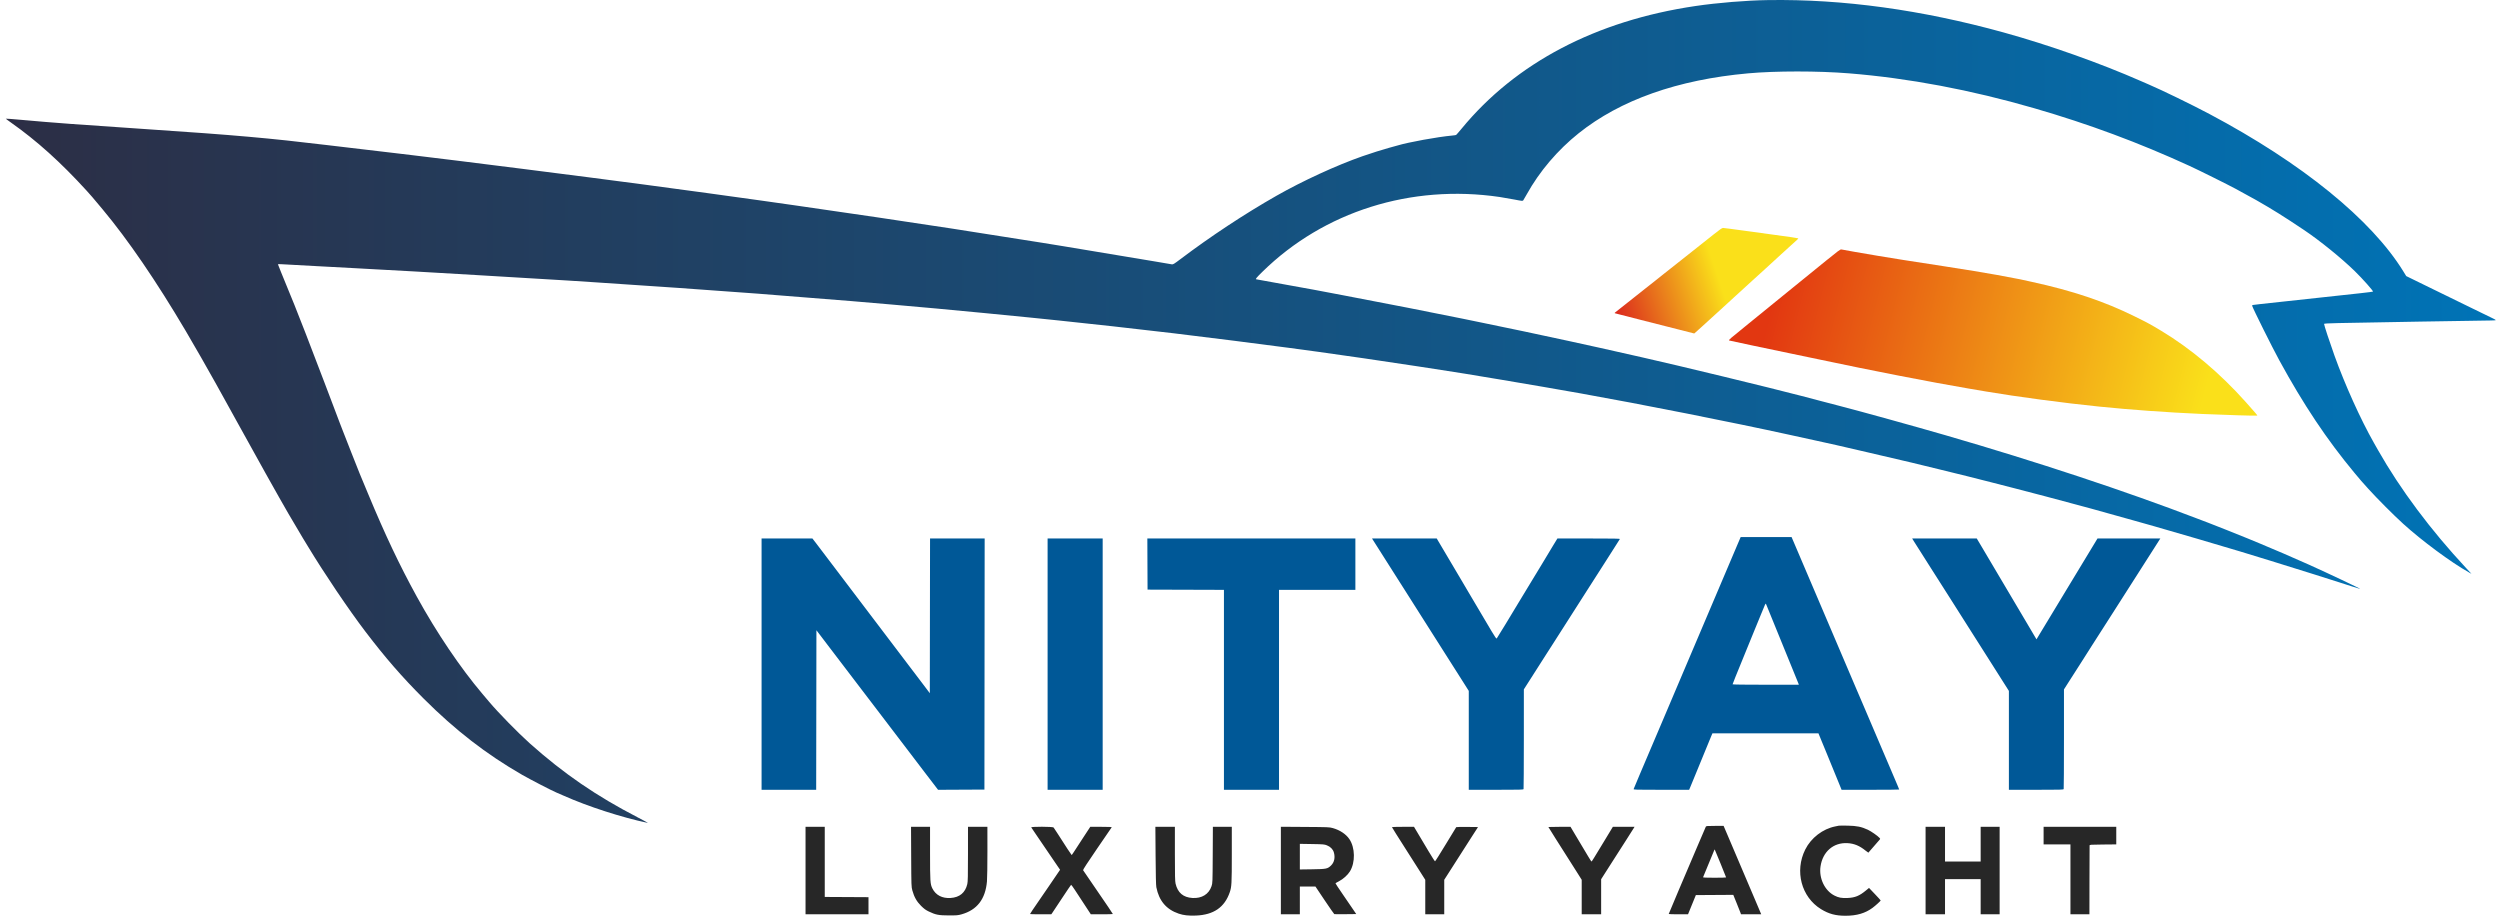 <svg width="273" height="100" viewBox="0 0 273 100" fill="none" xmlns="http://www.w3.org/2000/svg">
<path fill-rule="evenodd" clip-rule="evenodd" d="M187.145 25.586C186.668 25.968 185.831 26.632 185.284 27.063C184.737 27.494 184.217 27.906 184.128 27.979C183.997 28.087 183.13 28.773 181.721 29.882C181.625 29.958 181.235 30.27 180.853 30.575C180.471 30.881 179.924 31.313 179.637 31.535C179.35 31.757 178.919 32.098 178.68 32.293C178.192 32.69 176.542 33.996 176.386 34.109C176.303 34.169 176.298 34.187 176.361 34.211C176.403 34.226 177.653 34.547 179.141 34.924C180.628 35.3 182.557 35.791 183.427 36.013L185.01 36.417L185.196 36.255C185.299 36.166 185.597 35.898 185.86 35.659C186.845 34.764 187.011 34.612 187.308 34.341C187.475 34.188 187.838 33.858 188.113 33.608C188.389 33.358 188.934 32.857 189.325 32.496C189.716 32.135 190.625 31.304 191.346 30.651C192.066 29.998 192.714 29.41 192.784 29.344C192.855 29.279 193.128 29.028 193.391 28.788C193.655 28.548 194.141 28.101 194.473 27.796C194.804 27.49 195.294 27.045 195.561 26.806C196.326 26.124 196.396 26.056 196.368 26.028C196.343 26.004 194.969 25.801 193.646 25.627C193.326 25.584 191.991 25.401 190.679 25.22C189.367 25.038 188.23 24.89 188.152 24.891C188.047 24.893 187.784 25.075 187.145 25.586Z" fill="url(#paint0_linear_351_104)"/>
<path fill-rule="evenodd" clip-rule="evenodd" d="M199.381 28.486C198.52 29.187 197.463 30.046 197.032 30.395C196.601 30.743 195.805 31.389 195.263 31.831C193.017 33.66 191.714 34.72 190.942 35.345C188.868 37.021 188.73 37.141 188.825 37.181C188.877 37.203 190.012 37.447 191.346 37.724C192.68 38.001 194.591 38.401 195.591 38.612C196.592 38.823 197.57 39.027 197.765 39.066C197.959 39.105 198.448 39.207 198.851 39.293C204.206 40.434 210.978 41.751 214.948 42.425C215.782 42.567 216.658 42.715 216.894 42.755C220.186 43.316 225.443 44.016 229.226 44.399C232.758 44.756 236.554 45.029 240.446 45.204C242.915 45.315 246.465 45.421 246.501 45.385C246.526 45.361 246.295 45.091 245.251 43.918C242.45 40.774 239.263 38.085 236.024 36.134C234.818 35.408 234.575 35.276 233.093 34.544C229.788 32.911 226.33 31.751 221.873 30.78C221.289 30.653 220.72 30.527 220.609 30.502C220.433 30.461 219.238 30.236 218.057 30.021C216.705 29.776 214.592 29.429 212.346 29.084C208.063 28.427 206.997 28.259 205.118 27.945C203.37 27.653 201.413 27.311 201.074 27.239C200.966 27.216 200.711 27.404 199.381 28.486Z" fill="url(#paint1_linear_351_104)"/>
<path fill-rule="evenodd" clip-rule="evenodd" d="M193.09 0.008C190.708 0.043 187.559 0.301 185.13 0.66C174.283 2.262 165.525 6.856 159.607 14.049C159.31 14.41 159.04 14.72 159.008 14.737C158.976 14.755 158.779 14.784 158.571 14.803C156.982 14.947 153.801 15.527 152.584 15.894C152.416 15.945 152.007 16.058 151.675 16.145C151.098 16.297 149.65 16.754 148.791 17.056C145.915 18.065 142.26 19.746 139.39 21.378C135.914 23.356 132.208 25.802 128.903 28.299C128.22 28.816 128.1 28.888 127.968 28.866C127.885 28.852 127.009 28.703 126.022 28.535C124.104 28.207 117.482 27.105 116.142 26.89C115.697 26.819 114.637 26.647 113.787 26.508C112.504 26.299 107.242 25.471 103.961 24.962C100.247 24.385 91.254 23.055 86.879 22.435C85.406 22.226 83.643 21.976 82.962 21.879C80.401 21.514 74.557 20.715 70.251 20.142C63.682 19.268 50.009 17.535 44.905 16.931C44.557 16.889 43.705 16.788 43.01 16.705C42.315 16.622 40.757 16.439 39.548 16.297C38.338 16.155 36.61 15.95 35.706 15.842C29.416 15.084 25.595 14.746 16.299 14.125C8.611 13.611 5.662 13.392 2.438 13.097C1.444 13.007 0.632 12.945 0.632 12.96C0.633 12.975 0.876 13.158 1.173 13.366C4.002 15.355 6.617 17.707 9.458 20.821C9.92 21.327 10.089 21.525 11.19 22.843C13.992 26.198 17.045 30.663 20.279 36.135C21.143 37.597 22.828 40.539 23.535 41.821C23.773 42.252 24.239 43.093 24.572 43.691C24.905 44.288 25.458 45.289 25.801 45.914C27.703 49.381 30.601 54.56 31.485 56.073C32.354 57.56 32.855 58.408 33.068 58.752C33.181 58.932 33.437 59.353 33.638 59.687C35.402 62.608 38.059 66.547 39.896 68.961C42.075 71.825 43.906 73.931 46.267 76.291C49.714 79.735 53.091 82.349 57.015 84.61C57.87 85.102 60.316 86.366 60.764 86.547C60.895 86.6 61.264 86.76 61.583 86.902C64.184 88.062 67.885 89.259 70.731 89.861C70.801 89.875 70.323 89.612 69.67 89.275C65.133 86.934 61.555 84.481 57.844 81.168C56.595 80.053 54.368 77.777 53.421 76.646C53.31 76.514 52.98 76.124 52.689 75.781C50.267 72.925 47.67 69.076 45.511 65.145C43.617 61.696 42.054 58.395 40.196 53.925C39.781 52.924 39.364 51.924 39.27 51.701C39.176 51.479 38.766 50.444 38.359 49.402C37.952 48.359 37.52 47.256 37.399 46.95C37.277 46.645 37.123 46.247 37.057 46.066C36.99 45.885 36.702 45.123 36.417 44.373C36.131 43.622 35.687 42.451 35.429 41.77C34.789 40.081 33.819 37.549 33.367 36.388C32.271 33.57 32.108 33.165 30.696 29.734C30.505 29.271 30.349 28.877 30.349 28.858C30.349 28.84 30.548 28.838 30.791 28.855C31.035 28.872 32.723 28.964 34.544 29.06C36.365 29.156 38.252 29.257 38.739 29.285C39.225 29.314 40.26 29.371 41.038 29.412C44.44 29.593 45.142 29.633 52.157 30.045C58.39 30.411 60.933 30.563 61.861 30.625C62.473 30.667 63.894 30.759 65.02 30.83C69.293 31.099 78.873 31.768 82.734 32.066C91.102 32.712 95.197 33.052 102.218 33.687C104.392 33.883 110.748 34.496 112.68 34.695C113.5 34.779 114.842 34.917 115.662 35.001C118.7 35.312 124.201 35.925 128.145 36.392C131.111 36.743 138.472 37.673 140.755 37.985C142.173 38.179 143.594 38.371 143.914 38.413C145.614 38.635 151.975 39.565 154.78 40C156.045 40.197 157.234 40.38 157.423 40.407C159.427 40.695 167.972 42.131 172.596 42.957C179.397 44.173 189.237 46.123 195.389 47.475C195.89 47.585 197.197 47.871 198.295 48.111C200.118 48.509 201.085 48.727 201.909 48.923C202.076 48.963 203.008 49.179 203.981 49.403C207.058 50.112 207.696 50.261 208.732 50.513C209.288 50.649 210.641 50.978 211.739 51.245C213.784 51.741 215.966 52.285 217.338 52.64C217.763 52.75 218.991 53.065 220.067 53.341C221.144 53.617 222.627 54.004 223.364 54.202C225.183 54.69 227.843 55.403 228.367 55.543C228.843 55.67 230.861 56.233 232.916 56.813C233.652 57.021 234.664 57.306 235.165 57.446C236.764 57.895 243.24 59.794 244.616 60.217C245.144 60.38 246.668 60.846 248.002 61.254C249.336 61.662 251.451 62.322 252.702 62.72C253.953 63.118 255.204 63.515 255.482 63.603C255.76 63.691 256.369 63.887 256.836 64.037C257.303 64.188 257.701 64.31 257.721 64.308C257.814 64.3 254.216 62.596 252.096 61.644C250.474 60.917 248.145 59.912 246.739 59.333C246.349 59.172 245.76 58.929 245.428 58.791C244.695 58.487 241.48 57.209 241.129 57.081C240.99 57.031 240.455 56.828 239.941 56.63C232.154 53.643 222.395 50.411 212.447 47.527C209.152 46.572 203.201 44.924 200.873 44.323C200.414 44.205 199.459 43.955 198.75 43.769C198.041 43.582 197.12 43.34 196.703 43.231C193.208 42.317 183.148 39.881 179.292 39.015C177.55 38.624 175.886 38.249 174.693 37.98C173.282 37.661 170.002 36.951 166.379 36.18C165.263 35.943 163.353 35.546 161.78 35.225C161.557 35.18 160.607 34.984 159.667 34.79C156.912 34.222 150.758 33.017 146.668 32.244C145.112 31.95 143.667 31.676 143.459 31.636C142.856 31.518 137.233 30.5 137.185 30.5C137.056 30.5 137.21 30.311 137.862 29.672C144.57 23.093 154.083 20.094 163.751 21.509C164.14 21.566 164.867 21.692 165.366 21.789C166.237 21.958 166.277 21.962 166.342 21.873C166.379 21.823 166.548 21.531 166.718 21.225C168.107 18.719 170.088 16.39 172.393 14.549C176.943 10.915 183.192 8.705 190.88 8.011C193.912 7.737 198.521 7.736 201.909 8.009C208.424 8.535 215.217 9.814 222.143 11.821C228.079 13.541 233.581 15.584 239.107 18.122C240.101 18.578 243.276 20.156 244.136 20.62C245.535 21.376 245.852 21.55 246.385 21.855C248.199 22.892 249.38 23.63 251.59 25.11C253.321 26.269 255.705 28.202 257.157 29.622C257.999 30.446 259.19 31.786 259.132 31.844C259.118 31.858 258.507 31.936 257.774 32.017C255.203 32.301 247.539 33.133 246.726 33.216C245.992 33.292 245.908 33.31 245.932 33.388C246.052 33.765 248.105 37.887 248.892 39.332C251.531 44.172 254.102 48.025 257.096 51.623C257.784 52.451 257.88 52.561 258.612 53.369C259.609 54.469 261.354 56.219 262.431 57.199C264.468 59.051 267.656 61.411 269.583 62.492L269.886 62.663L269.305 62.039C265.441 57.894 262.121 53.451 259.693 49.174C259.567 48.952 259.354 48.577 259.22 48.34C257.773 45.791 256.064 42.008 254.92 38.818C254.407 37.388 253.789 35.508 253.789 35.376C253.789 35.33 254.167 35.306 255.343 35.28C257.729 35.228 271.22 34.998 271.92 34.998C272.261 34.998 272.539 34.979 272.539 34.956C272.539 34.933 272.397 34.849 272.224 34.769C272.05 34.689 271.032 34.194 269.962 33.668C268.892 33.143 267.811 32.615 267.561 32.495C267.311 32.375 266.129 31.798 264.934 31.212L262.761 30.148L262.457 29.654C258.97 23.98 251.385 17.819 241.282 12.455C239.351 11.429 236.114 9.855 234.634 9.221C234.453 9.143 234.089 8.985 233.825 8.869C229.314 6.885 223.755 4.916 218.79 3.543C209.847 1.071 201.248 -0.112 193.09 0.008Z" fill="url(#paint2_linear_351_104)"/>
<path fill-rule="evenodd" clip-rule="evenodd" d="M189.718 59.497C189.398 60.244 187.745 64.133 185.6 69.188C185.21 70.106 184.828 71.004 184.751 71.185C184.673 71.365 184.355 72.116 184.042 72.853C183.73 73.589 183.218 74.794 182.905 75.531C182.592 76.268 182.013 77.632 181.617 78.564C180.834 80.408 180.124 82.076 179.09 84.502C178.722 85.364 178.41 86.109 178.396 86.157C178.372 86.241 178.539 86.246 181.412 86.246H184.453L184.546 86.031C184.597 85.913 184.895 85.191 185.207 84.426C186.407 81.49 186.731 80.701 186.862 80.396L186.997 80.08H192.786H198.575L198.921 80.926C199.111 81.392 199.32 81.898 199.386 82.051C199.498 82.315 200.103 83.791 200.787 85.474L201.1 86.243L204.247 86.245C205.977 86.245 207.393 86.233 207.393 86.216C207.393 86.2 207.327 86.035 207.246 85.85C207.165 85.665 206.777 84.751 206.382 83.82C205.988 82.889 205.59 81.956 205.497 81.748C205.405 81.539 204.939 80.448 204.462 79.322C203.984 78.196 203.528 77.127 203.448 76.946C203.368 76.766 203.032 75.981 202.701 75.203C202.077 73.735 200.503 70.045 198.714 65.853C198.144 64.518 197.479 62.961 197.237 62.391C196.994 61.821 196.536 60.746 196.219 60.003L195.642 58.651L192.861 58.651L190.08 58.651L189.718 59.497ZM83.164 72.524V86.246H86.146H89.127L89.14 77.534L89.153 68.822L89.408 69.157C89.549 69.341 89.983 69.912 90.373 70.427C91.177 71.489 94.303 75.589 94.687 76.087C94.827 76.268 95.443 77.075 96.056 77.881C97.229 79.423 97.627 79.945 98.64 81.272C98.982 81.719 99.568 82.489 99.944 82.983C100.319 83.477 100.796 84.104 101.005 84.376C101.213 84.648 101.621 85.18 101.911 85.559L102.437 86.247L104.968 86.234L107.499 86.221L107.512 72.511L107.525 58.802H104.543H101.561L101.548 67.251L101.536 75.701L101.255 75.325C101.101 75.119 100.75 74.654 100.474 74.293C100.198 73.931 99.697 73.272 99.36 72.827C98.152 71.231 95.059 67.153 94.549 66.484C94.263 66.109 93.599 65.234 93.074 64.539C90.824 61.561 89.712 60.095 89.116 59.32L88.717 58.802H85.941H83.164V72.524ZM114.398 72.524V86.246H117.405H120.412V72.524V58.802H117.405H114.398V72.524ZM125.301 61.595L125.313 64.387L129.484 64.4L133.654 64.413V75.329V86.246H136.661H139.668V75.329V64.412H143.838H148.008V61.607V58.802H136.649H125.29L125.301 61.595ZM149.96 59.017C150.251 59.482 152.385 62.844 152.631 63.224C152.775 63.447 153.137 64.016 153.436 64.488C153.734 64.961 154.174 65.654 154.412 66.029C155.538 67.805 156.531 69.369 156.711 69.651C156.821 69.822 157.304 70.584 157.786 71.344C158.268 72.104 158.787 72.919 158.938 73.156C159.09 73.392 159.479 74.004 159.802 74.516L160.39 75.446V80.846V86.246H163.366C165.996 86.246 166.346 86.237 166.373 86.168C166.389 86.126 166.403 83.657 166.404 80.684L166.405 75.277L167.172 74.077C167.594 73.418 168.09 72.639 168.275 72.347C168.46 72.055 168.736 71.623 168.889 71.387C169.042 71.151 169.334 70.696 169.538 70.376C169.741 70.056 170.003 69.647 170.119 69.466C170.235 69.286 170.758 68.467 171.281 67.647C171.804 66.827 172.305 66.042 172.395 65.903C172.485 65.764 172.928 65.07 173.379 64.362C173.83 63.653 174.296 62.925 174.415 62.744C174.533 62.564 174.977 61.87 175.401 61.203C175.824 60.536 176.324 59.751 176.511 59.459C176.697 59.167 176.867 58.9 176.887 58.865C176.915 58.815 176.223 58.802 173.496 58.802L170.069 58.803L169.588 59.592C169.324 60.026 169.027 60.52 168.927 60.691C168.827 60.861 168.578 61.274 168.375 61.607C168.171 61.941 167.584 62.907 167.071 63.755C166.557 64.603 165.951 65.604 165.723 65.979C165.496 66.354 164.905 67.332 164.411 68.152C163.917 68.972 163.484 69.673 163.449 69.71C163.398 69.764 163.291 69.617 162.879 68.927C162.026 67.495 160.584 65.06 160.416 64.766C160.329 64.613 159.92 63.919 159.507 63.224C158.134 60.91 157.172 59.285 157.032 59.042L156.893 58.802H153.359H149.826L149.96 59.017ZM209.002 59.118C209.189 59.423 209.912 60.563 210.148 60.925C210.212 61.022 210.507 61.489 210.805 61.961C211.103 62.434 211.443 62.968 211.562 63.149C211.681 63.329 212.296 64.296 212.929 65.297C213.563 66.297 214.63 67.98 215.302 69.037C215.974 70.093 216.883 71.526 217.324 72.221C217.764 72.916 218.405 73.926 218.748 74.466L219.371 75.448V80.847V86.246H222.347C225.015 86.246 225.327 86.237 225.354 86.166C225.371 86.122 225.385 83.655 225.385 80.684V75.283L226.08 74.193C226.462 73.594 226.961 72.814 227.189 72.46C227.417 72.106 227.695 71.669 227.808 71.488C227.92 71.307 228.211 70.849 228.455 70.469C229.947 68.142 230.589 67.138 230.768 66.855C230.959 66.551 232.869 63.559 234.214 61.458C234.552 60.928 235.039 60.166 235.296 59.763C235.552 59.359 235.795 58.978 235.835 58.916L235.909 58.802H232.478H229.047L228.612 59.522C227.401 61.527 226.091 63.69 225.513 64.64C225.157 65.223 224.793 65.826 224.704 65.979C224.614 66.132 224.182 66.848 223.742 67.571C223.303 68.294 222.817 69.095 222.664 69.351L222.385 69.817L222.199 69.503C222.097 69.33 221.643 68.563 221.191 67.798C220.738 67.034 220.038 65.851 219.635 65.17C219.232 64.489 218.693 63.58 218.438 63.149C218.182 62.718 217.738 61.967 217.451 61.481C217.164 60.994 216.69 60.193 216.396 59.699L215.863 58.802H212.336H208.809L209.002 59.118ZM192.612 66.338C192.505 66.599 192.365 66.938 192.3 67.091C192.235 67.244 191.918 68.017 191.595 68.809C191.272 69.602 190.905 70.5 190.779 70.806C190.654 71.111 190.385 71.771 190.182 72.271C189.979 72.772 189.675 73.518 189.506 73.93C189.336 74.341 189.198 74.7 189.198 74.726C189.198 74.755 190.596 74.773 192.815 74.773H196.432L196.396 74.659C196.36 74.543 192.99 66.273 192.872 66.01C192.806 65.864 192.806 65.864 192.612 66.338Z" fill="#005897"/>
<path fill-rule="evenodd" clip-rule="evenodd" d="M200.797 90.166C200.742 90.178 200.571 90.213 200.418 90.243C199.047 90.512 197.77 91.493 197.134 92.766C195.956 95.124 196.705 97.955 198.856 99.279C199.701 99.799 200.451 100.001 201.531 100C202.759 99.999 203.681 99.729 204.484 99.135C204.792 98.908 205.371 98.382 205.371 98.33C205.371 98.311 205.085 97.995 204.734 97.628L204.097 96.961L203.778 97.226C203.043 97.835 202.573 98.027 201.728 98.061C201.094 98.086 200.773 98.026 200.319 97.795C199.261 97.259 198.612 95.903 198.8 94.621C199.036 93.007 200.203 91.992 201.732 92.07C202.469 92.108 203.069 92.357 203.736 92.9C203.89 93.025 204.02 93.12 204.025 93.111C204.041 93.086 205.067 91.903 205.213 91.743C205.337 91.606 205.337 91.604 205.241 91.495C205.05 91.279 204.328 90.776 203.971 90.609C203.272 90.284 202.773 90.181 201.783 90.161C201.296 90.151 200.853 90.153 200.797 90.166ZM186.275 90.276C186.249 90.325 185.807 91.354 185.293 92.563C184.778 93.772 183.877 95.89 183.29 97.268C182.704 98.647 182.224 99.79 182.224 99.808C182.224 99.826 182.698 99.841 183.278 99.841H184.332L184.76 98.792L185.187 97.744L187.231 97.731L189.274 97.718L189.641 98.621C189.842 99.118 190.032 99.596 190.063 99.683L190.118 99.841H191.222H192.325L192.107 99.323C191.987 99.038 191.786 98.566 191.662 98.274C191.537 97.983 191.179 97.141 190.866 96.404C189.901 94.135 189.112 92.281 188.656 91.211L188.219 90.188H187.27C186.417 90.188 186.316 90.197 186.275 90.276ZM87.965 95.065V99.841H91.402H94.839V98.907V97.972L92.451 97.959L90.063 97.946V94.117V90.289H89.014H87.965V95.065ZM99.501 93.561C99.517 96.757 99.52 96.844 99.629 97.238C99.827 97.954 100.106 98.448 100.575 98.914C100.902 99.238 101.081 99.37 101.417 99.533C102.166 99.895 102.504 99.962 103.608 99.964C104.471 99.966 104.612 99.954 104.998 99.846C106.693 99.37 107.605 98.19 107.776 96.253C107.805 95.933 107.827 94.46 107.826 92.98L107.824 90.289H106.765H105.705L105.704 93.258C105.704 95.7 105.69 96.284 105.629 96.544C105.407 97.484 104.792 97.995 103.804 98.059C102.887 98.119 102.185 97.751 101.816 97.019C101.581 96.553 101.561 96.243 101.561 93.165V90.289H100.522H99.484L99.501 93.561ZM112.614 90.355C112.636 90.391 112.855 90.715 113.1 91.075C113.345 91.435 113.777 92.071 114.061 92.487C114.344 92.904 114.843 93.636 115.168 94.113L115.76 94.98L115.386 95.528C115.181 95.829 114.795 96.394 114.531 96.784C114.266 97.173 113.821 97.821 113.543 98.224C112.815 99.278 112.478 99.781 112.478 99.813C112.478 99.829 113.001 99.841 113.64 99.841H114.803L114.934 99.652C115.006 99.547 115.485 98.825 115.998 98.047C116.511 97.269 116.946 96.626 116.966 96.62C116.985 96.613 117.172 96.868 117.38 97.186C117.588 97.505 118.065 98.233 118.439 98.803L119.119 99.841H120.322C120.983 99.841 121.524 99.828 121.524 99.811C121.524 99.794 121.304 99.459 121.035 99.065C120.239 97.903 120.068 97.653 119.171 96.337C118.7 95.647 118.296 95.056 118.272 95.023C118.245 94.984 118.778 94.164 119.795 92.682C120.656 91.427 121.376 90.376 121.395 90.345C121.419 90.305 121.097 90.289 120.243 90.289H119.058L118.288 91.464C117.864 92.11 117.413 92.804 117.285 93.005C117.156 93.207 117.04 93.371 117.026 93.371C117.002 93.37 116.359 92.387 115.501 91.043C115.288 90.709 115.086 90.403 115.053 90.362C114.967 90.259 112.551 90.252 112.614 90.355ZM126.19 93.435C126.205 95.533 126.232 96.682 126.272 96.883C126.562 98.367 127.358 99.308 128.715 99.77C129.241 99.949 129.787 100.01 130.59 99.979C132.533 99.904 133.726 99.081 134.293 97.426C134.494 96.838 134.513 96.483 134.513 93.334L134.513 90.289H133.48H132.446L132.43 93.359C132.414 96.398 132.412 96.433 132.299 96.772C132.004 97.65 131.242 98.121 130.217 98.059C129.206 97.998 128.608 97.49 128.372 96.492C128.312 96.234 128.298 95.642 128.297 93.233L128.297 90.289H127.232H126.167L126.19 93.435ZM139.871 95.062V99.841H140.907H141.943V98.325V96.809H142.795H143.647L144.649 98.305C145.2 99.127 145.675 99.81 145.705 99.822C145.736 99.834 146.288 99.837 146.932 99.829L148.103 99.816L147.637 99.134C147.381 98.758 146.969 98.156 146.721 97.794C146.137 96.944 145.834 96.487 145.835 96.455C145.835 96.441 146.003 96.343 146.209 96.237C146.668 96.002 147.168 95.553 147.411 95.158C148.014 94.178 147.985 92.561 147.348 91.627C146.978 91.084 146.316 90.644 145.546 90.428C145.169 90.323 145.04 90.318 142.511 90.301L139.871 90.283V95.062ZM152 90.323C152 90.342 152.198 90.666 152.44 91.043C153.048 91.994 153.231 92.282 153.743 93.094C153.989 93.483 154.285 93.949 154.403 94.13C154.52 94.311 154.846 94.822 155.127 95.267L155.639 96.075V97.958V99.841H156.675H157.711V97.957V96.073L158.551 94.761C159.014 94.038 159.631 93.073 159.924 92.614C160.216 92.155 160.573 91.598 160.716 91.376C160.859 91.153 161.071 90.823 161.188 90.643L161.399 90.314L160.228 90.301C159.584 90.293 159.041 90.305 159.021 90.326C159 90.347 158.483 91.195 157.871 92.21C157.258 93.224 156.734 94.054 156.705 94.054C156.676 94.054 156.354 93.554 155.99 92.942C155.627 92.331 155.122 91.484 154.869 91.06L154.41 90.289H153.205C152.542 90.289 152 90.304 152 90.323ZM169.083 90.309C169.083 90.33 170.493 92.566 171.333 93.877C171.591 94.28 172.009 94.939 172.262 95.341L172.722 96.072V97.956V99.841H173.783H174.845V97.925V96.01L175.566 94.88C175.963 94.259 176.419 93.546 176.579 93.296C176.739 93.046 177.183 92.352 177.566 91.755C177.948 91.157 178.313 90.583 178.376 90.478L178.492 90.289H177.308H176.123L175.276 91.692C174.011 93.785 173.828 94.079 173.791 94.079C173.76 94.079 173.491 93.635 172.065 91.237L171.502 90.289H170.292C169.627 90.289 169.083 90.298 169.083 90.309ZM210.273 95.065V99.841H211.335H212.396V97.921V96H214.342H216.288V97.921V99.841H217.324H218.36V95.065V90.289H217.324H216.288V92.184V94.079H214.342H212.396V92.184V90.289H211.335H210.273V95.065ZM223.161 91.249V92.21H224.627H226.093V96.025V99.841H227.129H228.165L228.17 96.139C228.173 94.103 228.179 92.391 228.183 92.336C228.19 92.238 228.231 92.234 229.643 92.221L231.096 92.208V91.249V90.289H227.129H223.161V91.249ZM141.943 93.547V94.946L143.295 94.927C144.841 94.905 144.972 94.878 145.351 94.51C145.708 94.163 145.82 93.632 145.655 93.075C145.553 92.733 145.282 92.46 144.892 92.308C144.617 92.2 144.502 92.191 143.269 92.17L141.943 92.148V93.547ZM187.212 92.8C187.191 92.834 186.972 93.362 185.979 95.785C185.958 95.835 186.226 95.849 187.222 95.849C187.92 95.849 188.491 95.833 188.491 95.814C188.491 95.778 187.278 92.802 187.252 92.775C187.244 92.766 187.226 92.777 187.212 92.8Z" fill="#272727"/>
<defs>
<linearGradient id="paint0_linear_351_104" x1="176.689" y1="34.341" x2="187.783" y2="30.651" gradientUnits="userSpaceOnUse">
<stop stop-color="#DC2C1D"/>
<stop offset="1" stop-color="#FAE01A"/>
</linearGradient>
<linearGradient id="paint1_linear_351_104" x1="193.999" y1="31.283" x2="240.749" y2="43.109" gradientUnits="userSpaceOnUse">
<stop stop-color="#E23711"/>
<stop offset="1" stop-color="#FAE01A"/>
</linearGradient>
<linearGradient id="paint2_linear_351_104" x1="0.632" y1="44.931" x2="272.539" y2="44.931" gradientUnits="userSpaceOnUse">
<stop stop-color="#2C2E45"/>
<stop offset="1" stop-color="#0073B6"/>
</linearGradient>
</defs>
</svg>

